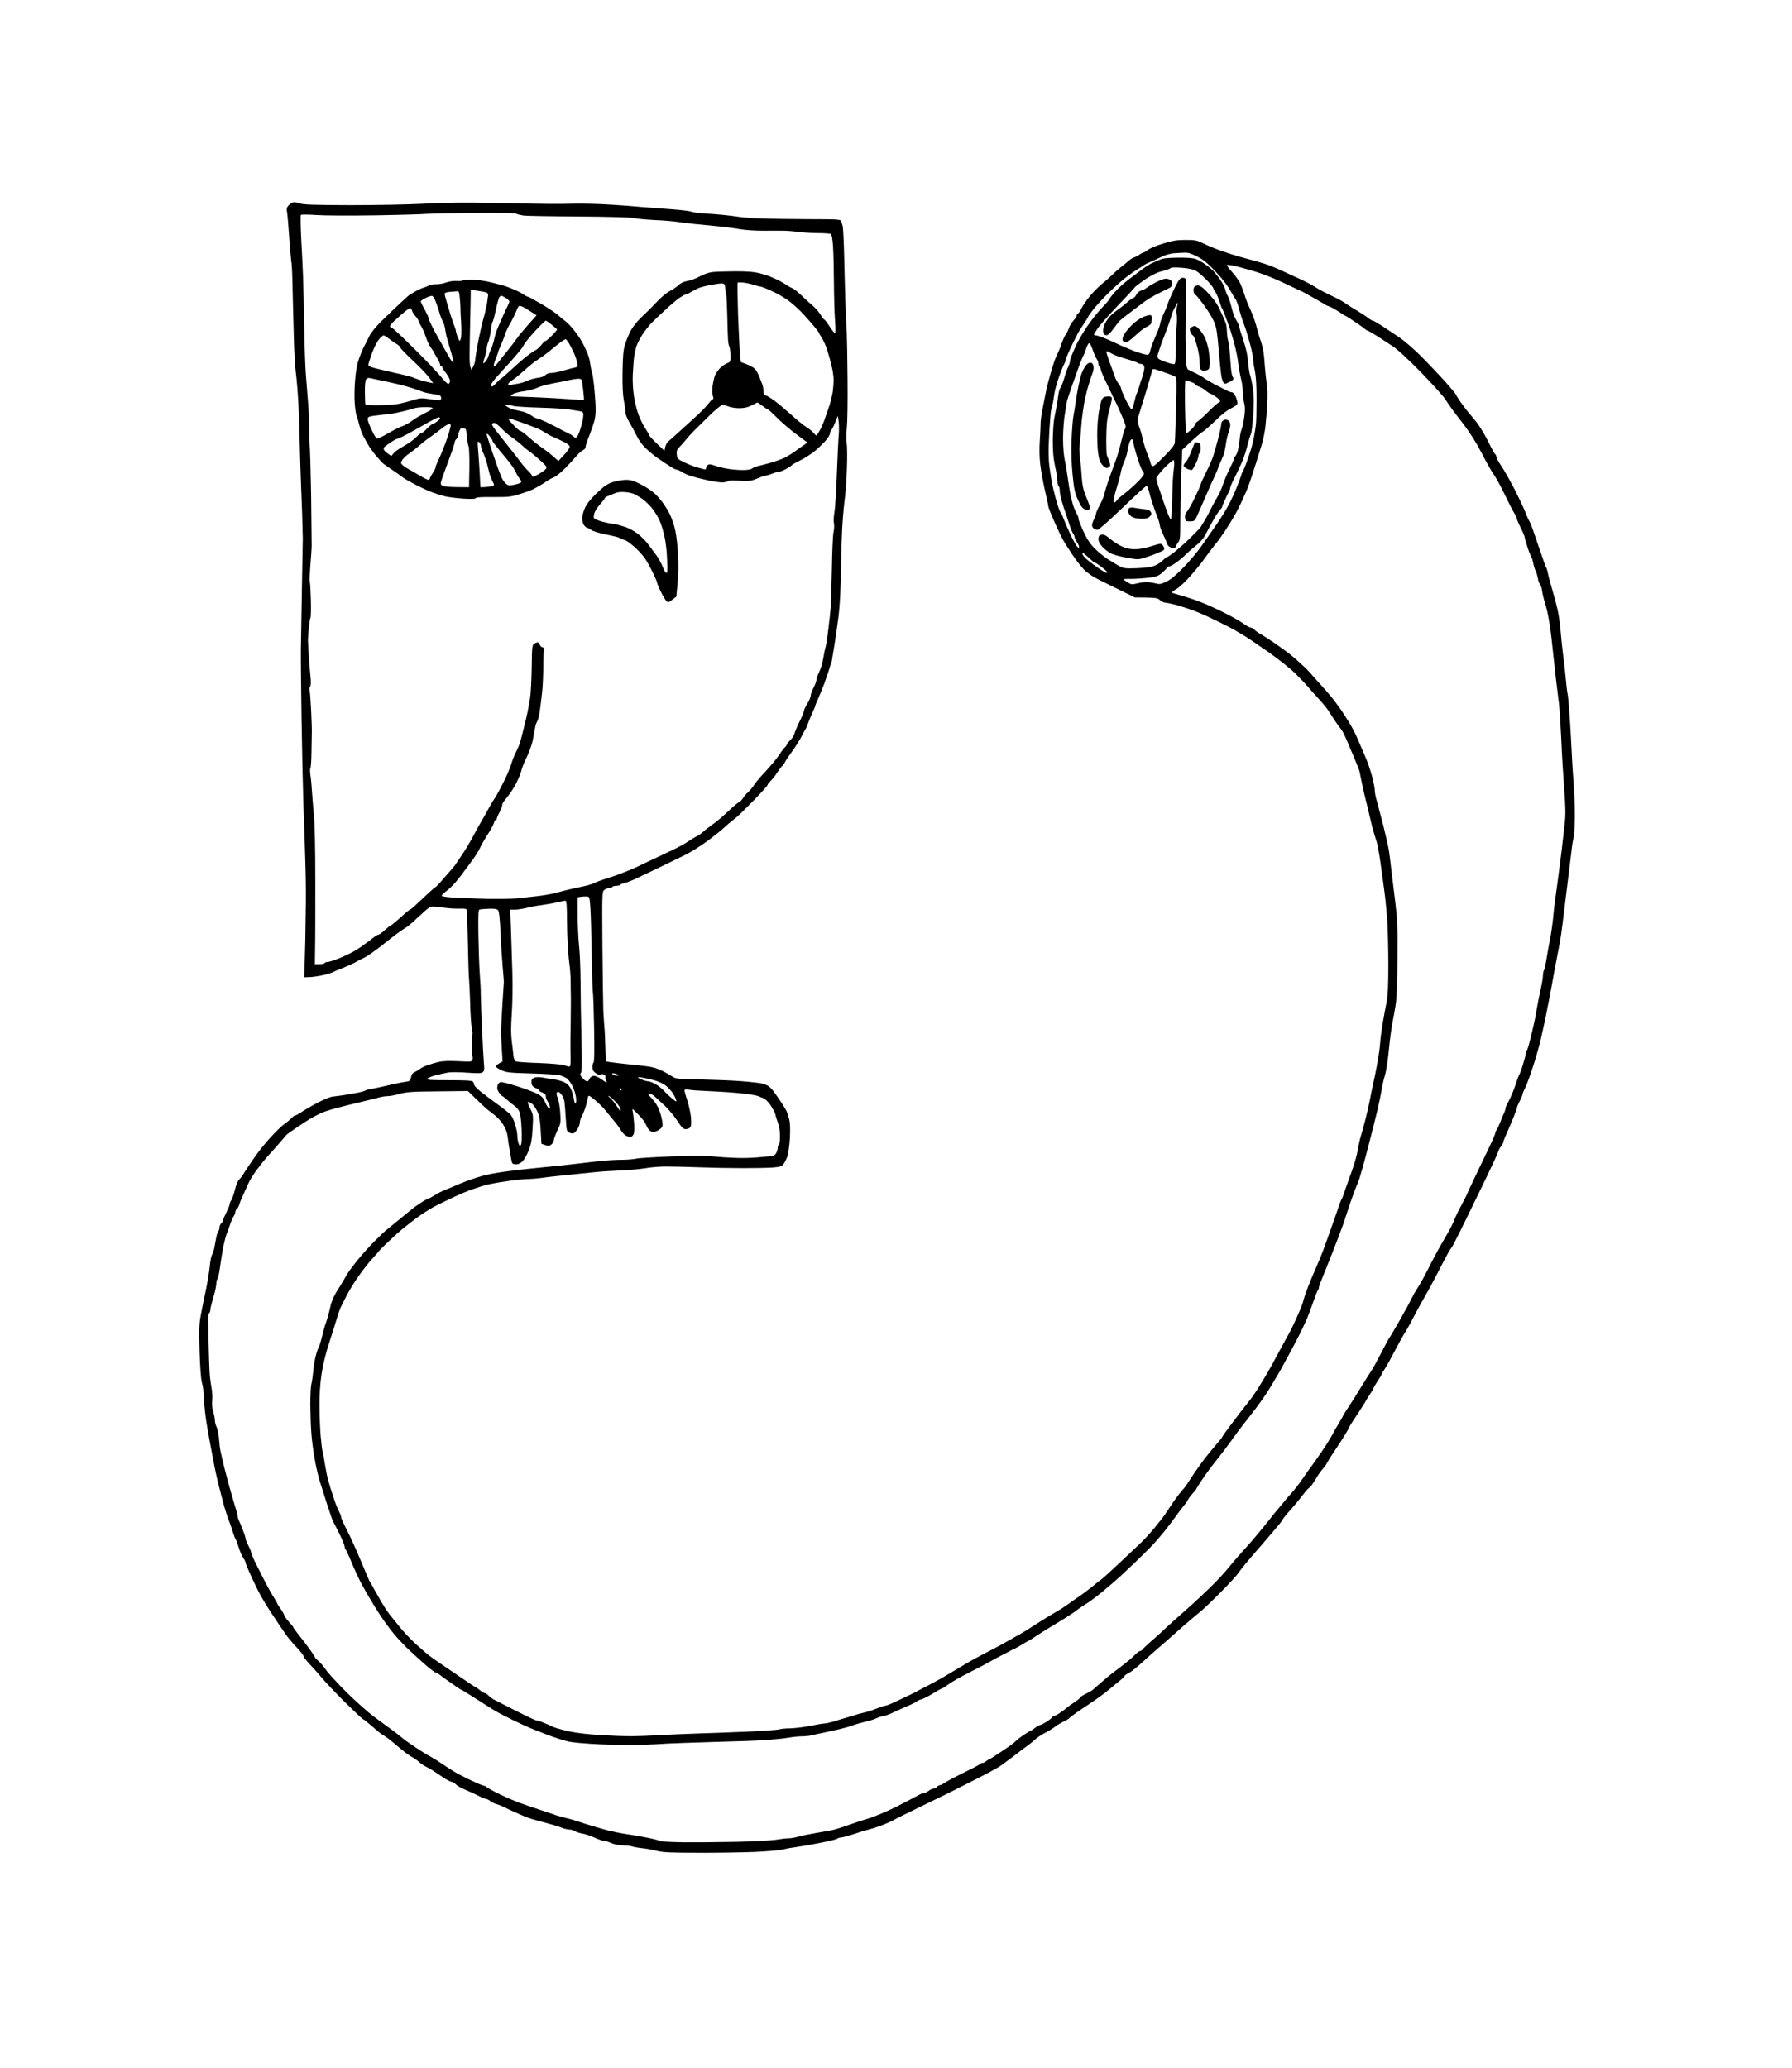 <?xml version="1.0" standalone="no"?>
<!DOCTYPE svg PUBLIC "-//W3C//DTD SVG 20010904//EN"
 "http://www.w3.org/TR/2001/REC-SVG-20010904/DTD/svg10.dtd">
<svg version="1.0" xmlns="http://www.w3.org/2000/svg"
 width="1576pt" height="1819pt" viewBox="0 0 1576 1819"
 preserveAspectRatio="xMidYMid meet">
<g transform="translate(0,1819) scale(0.1,-0.1)"
fill="#000000" stroke="none">
<g>
<path d="M2634 16402 c-22 8 -49 11 -60 7 -10 -3 -27 -16 -38 -27 -14 -16 -17
-29 -12 -54 4 -18 13 -123 20 -233 8 -110 17 -209 20 -220 3 -11 8 -128 10
-260 3 -132 8 -323 11 -425 3 -102 10 -219 15 -260 5 -41 12 -109 15 -150 3
-41 8 -111 10 -155 3 -44 8 -174 10 -290 3 -115 7 -269 10 -341 3 -72 8 -213
12 -315 3 -101 6 -202 6 -224 0 -22 -4 -224 -8 -450 -4 -225 -8 -464 -9 -530
-1 -66 2 -340 6 -610 4 -269 12 -616 17 -770 6 -154 13 -368 16 -475 4 -107 6
-271 5 -365 -1 -93 -3 -246 -5 -340 -3 -93 -6 -204 -7 -245 l-3 -75 55 2 c30
2 84 10 120 19 36 9 70 19 75 23 6 4 43 20 83 35 40 16 92 39 115 52 23 13 61
33 85 44 24 11 96 62 160 113 64 51 130 102 146 112 15 11 42 29 60 40 17 11
61 48 96 82 36 33 77 71 92 82 21 17 36 21 70 17 24 -3 70 -8 103 -12 33 -4
84 -6 112 -5 37 2 54 -1 58 -11 2 -7 7 -139 10 -293 3 -154 7 -296 10 -315 2
-19 7 -115 10 -212 2 -98 9 -198 15 -223 6 -26 8 -51 4 -56 -3 -6 -6 -48 -6
-94 0 -47 3 -89 7 -95 3 -6 4 -19 0 -30 -6 -18 -13 -19 -124 -13 -78 4 -136 2
-172 -6 -30 -7 -74 -20 -99 -29 -25 -8 -54 -23 -65 -32 -11 -9 -32 -21 -47
-28 -19 -8 -29 -21 -33 -46 -6 -30 -11 -35 -43 -39 -21 -3 -59 -10 -87 -16
-27 -6 -81 -18 -120 -27 -38 -9 -86 -19 -105 -21 -19 -3 -39 -9 -45 -13 -5 -4
-35 -13 -65 -19 -30 -6 -86 -16 -125 -22 -38 -6 -83 -11 -100 -13 -16 -1 -70
-23 -120 -48 -49 -25 -114 -62 -144 -82 -29 -20 -58 -36 -65 -36 -6 0 -22 -12
-36 -27 -14 -14 -41 -37 -61 -50 -19 -12 -73 -65 -120 -116 -46 -50 -111 -132
-144 -180 -33 -49 -68 -100 -77 -115 -10 -15 -23 -35 -30 -46 -7 -10 -20 -26
-29 -35 -9 -9 -24 -47 -33 -85 -9 -38 -24 -78 -31 -90 -8 -11 -15 -27 -15 -36
0 -8 -14 -42 -30 -75 -17 -33 -30 -65 -30 -71 0 -6 -7 -17 -15 -24 -8 -7 -15
-23 -15 -36 0 -12 -4 -25 -8 -28 -5 -3 -14 -29 -20 -58 -6 -29 -13 -71 -17
-92 -4 -21 -12 -48 -20 -60 -7 -12 -16 -57 -20 -100 -4 -43 -18 -131 -31 -195
-14 -64 -34 -163 -45 -221 -18 -93 -19 -130 -14 -330 4 -133 12 -245 20 -275
7 -27 13 -57 13 -65 0 -8 3 -55 6 -105 4 -49 13 -130 21 -180 7 -49 23 -137
34 -195 11 -58 27 -141 35 -185 8 -44 26 -125 40 -180 14 -55 34 -131 44 -170
11 -38 30 -99 44 -135 14 -36 31 -85 38 -110 8 -25 17 -50 22 -56 4 -6 17 -40
28 -75 11 -35 29 -76 40 -91 11 -15 20 -34 20 -41 0 -8 26 -70 58 -138 31 -68
67 -140 79 -159 12 -20 28 -47 35 -60 8 -14 45 -72 84 -130 38 -58 85 -127
104 -153 19 -27 61 -76 93 -109 31 -33 57 -66 57 -74 0 -8 26 -41 58 -74 31
-33 80 -88 107 -121 28 -34 118 -128 200 -210 83 -82 154 -149 159 -149 5 0
41 -29 80 -63 39 -35 82 -70 96 -77 14 -7 42 -27 63 -44 21 -17 64 -53 95 -79
32 -27 73 -57 92 -67 19 -10 48 -30 65 -45 16 -15 45 -35 65 -44 19 -9 46 -24
60 -34 14 -10 52 -35 85 -57 33 -22 67 -40 76 -40 9 0 23 -8 32 -17 9 -10 31
-25 49 -34 18 -9 56 -26 83 -38 28 -12 67 -31 87 -41 20 -11 43 -20 51 -20 8
0 25 -9 39 -19 13 -11 38 -23 54 -27 16 -4 45 -15 64 -25 19 -10 62 -30 95
-45 33 -15 74 -32 90 -39 17 -7 46 -18 65 -23 19 -6 78 -22 131 -36 53 -14
112 -32 132 -41 20 -8 49 -15 64 -15 16 0 37 -6 48 -14 11 -7 40 -17 65 -21
25 -4 74 -20 109 -36 35 -16 73 -29 85 -29 11 0 40 -9 62 -19 25 -11 66 -19
101 -20 33 0 71 -5 84 -10 13 -4 53 -12 89 -15 36 -4 94 -15 130 -24 52 -13
122 -16 360 -16 162 -1 384 3 493 7 109 5 221 14 250 22 29 7 79 16 112 20 33
4 127 20 209 36 83 16 154 33 160 39 5 5 19 10 30 10 12 0 62 13 111 29 50 17
108 34 130 40 22 5 67 19 100 31 33 12 78 30 100 41 22 11 47 24 55 29 8 4 96
48 195 96 99 48 218 106 265 129 47 24 159 81 251 127 91 46 180 95 199 109
19 13 68 50 110 81 41 32 95 73 119 90 25 18 57 44 72 58 15 14 42 33 60 44
19 10 50 27 69 38 19 11 44 28 55 37 11 9 41 27 67 40 26 12 50 26 53 32 4 5
32 26 63 48 31 21 96 64 144 97 47 32 104 74 125 92 21 18 64 53 95 78 32 25
58 49 58 54 0 5 17 17 37 27 20 9 73 51 118 93 45 41 105 95 135 120 29 25 71
62 94 82 23 20 86 76 141 125 56 48 119 102 140 118 22 17 100 91 174 165 73
74 144 150 157 170 13 19 45 60 70 90 25 30 60 71 77 91 18 20 65 74 104 120
40 46 87 101 105 123 18 21 35 44 38 52 3 7 32 44 65 81 34 37 83 96 109 131
27 35 54 66 62 69 7 2 31 35 52 71 22 37 51 79 65 93 13 15 27 33 30 40 4 8
17 30 29 50 13 20 39 61 59 90 19 30 44 68 55 84 10 17 24 39 31 50 7 11 17
30 23 43 5 13 41 70 80 128 38 58 70 108 70 110 0 3 16 28 35 57 19 28 35 55
35 60 0 4 16 31 35 60 19 28 35 55 35 59 0 4 13 26 29 50 16 24 55 95 88 158
33 63 75 140 95 170 19 30 50 87 69 125 20 39 54 102 76 140 22 39 55 97 73
130 18 33 64 121 102 195 38 74 73 137 78 140 4 3 21 31 36 62 16 31 40 78 53
105 13 26 70 143 126 258 57 116 123 253 147 305 25 52 49 106 53 120 4 14 16
36 26 49 11 13 19 28 19 33 0 6 7 25 15 44 8 19 21 49 29 67 8 17 28 65 45
106 17 40 31 79 31 85 0 7 11 35 25 62 14 27 25 54 25 59 0 6 8 27 18 47 11
20 33 76 50 125 16 48 42 126 55 173 14 47 32 114 40 150 8 36 22 99 31 140 9
41 23 113 32 160 10 47 20 105 25 130 4 25 19 106 33 180 14 74 32 171 41 215
9 44 22 136 30 205 8 69 26 215 40 325 14 110 30 242 36 293 5 51 14 104 19
117 5 14 9 100 10 192 0 93 -5 215 -10 273 -5 58 -16 242 -24 410 -9 168 -21
334 -27 370 -7 36 -15 106 -19 155 -4 50 -15 142 -23 205 -8 63 -18 158 -22
210 -4 52 -15 136 -26 185 -11 50 -33 133 -49 185 -16 52 -32 113 -36 135 -4
22 -10 45 -14 50 -5 6 -28 71 -53 145 -25 74 -55 162 -67 195 -12 33 -25 65
-29 70 -5 6 -23 46 -40 90 -18 44 -64 140 -102 213 -38 73 -88 159 -109 190
-22 31 -40 65 -40 74 0 9 -4 20 -10 23 -5 3 -28 43 -50 88 -22 45 -49 96 -60
112 -10 17 -25 40 -32 51 -7 12 -39 53 -71 90 -33 38 -76 95 -98 127 -21 32
-39 61 -39 64 0 3 -39 49 -86 102 -47 53 -140 151 -207 219 -74 74 -155 145
-207 179 -47 31 -114 76 -150 100 -36 23 -70 43 -77 43 -6 0 -24 11 -40 23
-15 13 -59 42 -98 65 -38 22 -82 50 -96 60 -14 11 -52 34 -85 50 -32 16 -82
40 -110 54 -28 14 -65 35 -82 47 -18 12 -67 38 -109 58 -43 19 -109 50 -148
68 -38 18 -94 43 -123 54 -29 12 -86 30 -125 41 -40 11 -106 29 -147 40 -41
11 -119 36 -172 55 -54 19 -124 48 -157 65 -55 27 -70 30 -154 30 -77 0 -113
-6 -198 -32 -57 -17 -117 -42 -132 -55 -16 -12 -33 -23 -39 -23 -5 0 -22 -8
-36 -19 -15 -10 -37 -22 -50 -25 -12 -4 -35 -19 -50 -33 -15 -14 -43 -37 -62
-51 -19 -15 -53 -44 -76 -67 -22 -22 -65 -60 -95 -84 -30 -25 -77 -72 -104
-105 -28 -34 -61 -82 -74 -108 -14 -27 -28 -48 -33 -48 -4 0 -8 -6 -8 -13 0
-7 -13 -28 -30 -47 -16 -18 -35 -49 -41 -69 -6 -20 -18 -43 -26 -52 -7 -9 -23
-42 -34 -73 -11 -32 -23 -65 -28 -74 -4 -9 -15 -33 -24 -52 -9 -19 -30 -83
-47 -143 -17 -59 -35 -126 -39 -150 -5 -23 -18 -89 -29 -147 -12 -58 -21 -123
-20 -145 0 -22 -3 -88 -7 -147 -5 -71 -4 -144 4 -215 7 -59 26 -163 42 -231
16 -67 29 -129 29 -137 0 -8 23 -65 50 -127 28 -62 60 -131 72 -153 11 -22 49
-83 84 -135 34 -52 83 -115 108 -140 26 -27 79 -63 128 -87 46 -22 136 -67
201 -99 l117 -58 101 -1 c87 -2 103 -5 122 -24 13 -11 33 -21 45 -21 12 0 57
-10 100 -21 42 -12 111 -34 152 -50 41 -15 119 -49 173 -76 54 -26 115 -56
135 -67 20 -10 69 -37 107 -60 39 -22 144 -93 234 -156 94 -66 199 -149 245
-195 45 -44 92 -94 105 -110 13 -17 53 -61 89 -100 35 -38 76 -87 91 -109 14
-21 40 -61 57 -88 18 -27 40 -59 51 -71 10 -12 26 -38 35 -57 8 -19 22 -51 31
-70 8 -19 32 -78 55 -130 22 -52 42 -104 46 -115 3 -11 12 -54 20 -95 8 -41
19 -93 25 -115 5 -22 17 -69 26 -105 8 -36 17 -74 20 -85 2 -11 13 -56 24
-100 12 -44 28 -98 36 -120 8 -22 23 -103 34 -180 11 -77 27 -192 35 -255 9
-63 20 -178 26 -255 5 -77 10 -255 10 -395 0 -188 -4 -275 -15 -330 -8 -41
-24 -124 -34 -185 -10 -60 -22 -150 -25 -200 -4 -49 -23 -164 -42 -255 -20
-91 -42 -196 -49 -235 -7 -38 -24 -113 -38 -165 -13 -52 -31 -117 -40 -145 -8
-27 -20 -81 -26 -120 -6 -38 -28 -117 -49 -175 -21 -58 -49 -136 -62 -175 -12
-38 -26 -74 -30 -80 -5 -5 -17 -37 -28 -70 -11 -33 -25 -73 -31 -90 -6 -16
-34 -95 -62 -175 -28 -80 -60 -165 -71 -190 -11 -25 -24 -54 -28 -65 -5 -11
-24 -56 -43 -100 -19 -44 -42 -105 -53 -135 -10 -30 -19 -57 -19 -60 -1 -3 -5
-18 -10 -35 -5 -16 -28 -73 -52 -125 -24 -52 -47 -102 -52 -110 -4 -8 -23 -42
-41 -75 -18 -33 -45 -82 -60 -110 -15 -27 -43 -79 -62 -115 -20 -36 -51 -90
-69 -120 -19 -30 -48 -77 -64 -104 -17 -27 -50 -74 -75 -105 -25 -31 -55 -70
-68 -86 -12 -17 -54 -72 -92 -122 -39 -51 -70 -96 -70 -99 0 -3 -24 -34 -53
-67 -30 -34 -76 -91 -104 -127 -27 -36 -67 -91 -89 -124 -21 -32 -48 -73 -59
-90 -11 -18 -28 -41 -38 -51 -10 -11 -32 -38 -49 -60 -17 -22 -51 -71 -76
-109 -25 -38 -51 -77 -58 -85 -7 -9 -38 -47 -69 -86 -31 -38 -82 -95 -113
-125 -32 -30 -119 -113 -195 -184 -75 -71 -147 -136 -160 -145 -12 -8 -50 -38
-83 -66 -34 -27 -85 -66 -114 -85 -28 -19 -74 -51 -101 -71 -27 -19 -76 -51
-110 -70 -34 -19 -107 -64 -163 -100 -55 -36 -121 -77 -146 -91 -25 -13 -63
-35 -85 -48 -22 -12 -69 -38 -105 -58 -36 -19 -106 -56 -156 -82 -50 -26 -108
-58 -130 -72 -21 -13 -48 -29 -59 -35 -11 -7 -45 -27 -75 -45 -30 -18 -64 -38
-75 -44 -11 -7 -47 -26 -80 -44 -33 -18 -73 -39 -90 -47 -16 -9 -37 -20 -45
-24 -8 -5 -26 -14 -40 -21 -14 -6 -70 -33 -124 -59 -55 -27 -107 -49 -116 -49
-9 0 -45 -11 -81 -26 -35 -14 -82 -29 -104 -34 -22 -4 -53 -13 -70 -18 -16 -6
-55 -17 -85 -26 -30 -8 -80 -23 -110 -33 -30 -9 -66 -18 -80 -19 -14 -1 -38
-4 -55 -7 -16 -4 -70 -13 -120 -22 -49 -8 -115 -15 -145 -15 -30 0 -70 -4 -88
-9 -17 -5 -146 -14 -284 -20 -139 -6 -334 -13 -433 -16 -99 -3 -254 -10 -345
-15 -91 -5 -201 -9 -245 -9 -44 0 -160 4 -258 10 -118 7 -216 18 -289 34 -60
14 -121 31 -136 39 -15 8 -50 24 -79 35 -28 12 -58 21 -66 21 -8 0 -90 39
-183 86 -93 48 -181 93 -195 100 -14 8 -34 23 -44 34 -10 11 -24 20 -31 20 -7
0 -26 11 -42 25 -17 14 -32 25 -35 25 -3 0 -31 18 -63 40 -33 23 -122 83 -199
135 -77 51 -153 106 -170 120 -16 14 -61 54 -99 88 -38 34 -99 98 -135 142
-36 44 -80 98 -97 120 -17 22 -48 69 -69 105 -21 36 -51 90 -68 120 -16 30
-33 60 -37 65 -4 6 -38 84 -75 175 -37 90 -92 211 -121 268 -30 57 -54 111
-54 119 0 8 -6 27 -14 41 -7 15 -18 38 -24 52 -6 14 -22 59 -35 100 -14 41
-32 100 -40 130 -9 30 -20 89 -27 130 -6 41 -15 92 -21 114 -6 21 -14 89 -19
150 -5 61 -10 179 -10 261 -1 102 5 192 18 280 13 87 36 181 70 285 28 85 58
182 68 215 9 33 23 71 29 85 7 14 31 62 54 107 23 45 71 124 108 175 36 51 87
116 112 143 26 28 54 59 62 70 8 11 53 56 100 100 48 44 93 85 100 90 8 6 37
29 64 51 28 23 79 61 115 86 36 24 92 58 125 75 33 17 103 50 155 75 52 25
122 54 155 66 33 11 84 27 112 36 29 9 110 25 180 35 71 11 162 21 203 22 41
1 98 6 125 10 28 5 124 16 215 25 91 9 201 20 245 25 44 5 143 12 220 15 77 3
181 12 230 20 50 9 135 16 190 15 55 0 186 -3 290 -7 105 -4 273 -7 375 -7
102 0 220 2 263 5 65 5 80 10 97 30 10 12 26 43 35 68 8 25 18 97 22 162 4 80
2 132 -6 165 -7 26 -18 59 -24 73 -7 14 -32 54 -56 90 -24 36 -52 76 -63 89
-10 14 -28 31 -39 39 -12 8 -39 19 -61 24 -23 5 -104 14 -182 20 -77 6 -238
12 -356 15 -189 3 -218 6 -241 22 -14 10 -54 33 -89 51 -39 20 -90 36 -130 41
-36 5 -112 14 -170 19 -58 6 -127 14 -154 18 l-48 7 -4 125 c-2 69 -5 145 -8
170 -2 25 -7 95 -10 155 -2 61 -6 320 -8 577 -3 457 -3 467 17 482 11 9 30 16
42 16 12 0 25 5 28 10 3 6 19 10 35 10 16 0 31 4 34 9 3 4 19 11 36 14 17 4
56 19 88 33 31 15 127 60 212 101 85 41 193 94 239 116 47 23 132 77 190 119
58 43 126 97 151 121 25 23 60 53 79 67 19 14 48 39 65 56 17 16 77 78 134
135 56 58 102 110 102 115 0 6 12 21 26 35 15 13 42 47 60 76 19 28 39 55 45
58 5 4 14 17 20 28 5 12 34 56 64 97 30 41 68 101 84 133 16 31 33 63 38 70 5
6 15 30 22 52 8 22 24 62 37 89 13 28 24 54 24 59 0 4 11 32 24 60 13 29 38
88 54 132 16 44 35 100 43 125 7 25 15 49 18 55 3 5 6 16 7 25 1 8 11 71 23
140 11 69 28 186 37 260 10 84 18 235 20 400 2 146 8 332 14 413 5 81 15 178
20 215 6 37 14 151 18 253 4 102 3 207 -2 232 -5 27 -4 85 2 139 5 51 8 239 6
418 -1 179 -5 366 -7 415 -3 50 -8 155 -11 235 -3 80 -8 262 -11 405 -3 143
-9 276 -14 296 -5 20 -12 42 -16 49 -5 8 -44 12 -124 12 -64 0 -242 1 -396 3
-202 2 -312 8 -395 21 -63 9 -171 20 -240 24 -69 3 -138 11 -155 18 -16 6 -97
16 -180 22 -82 7 -177 13 -210 16 -33 2 -82 6 -110 9 -27 3 -129 10 -225 16
-96 6 -229 9 -295 8 -66 -2 -178 -3 -250 -2 -71 1 -283 4 -470 8 -243 5 -416
4 -605 -6 -149 -8 -441 -13 -665 -13 -322 1 -408 4 -441 16z m1548 -84 c219 2
344 -1 357 -7 10 -6 41 -13 67 -17 27 -3 245 -7 484 -8 260 -2 453 -7 480 -13
25 -6 108 -14 186 -18 77 -3 167 -11 200 -16 32 -5 102 -14 154 -19 52 -5 145
-14 205 -20 61 -6 146 -17 190 -25 44 -8 134 -14 200 -14 66 1 152 0 190 0 39
-1 99 -6 135 -11 36 -5 110 -10 165 -10 55 0 106 -4 112 -8 8 -5 15 -46 19
-107 4 -55 7 -201 8 -325 1 -124 5 -273 10 -332 5 -65 5 -108 -1 -108 -5 0
-27 27 -48 60 -21 33 -42 60 -46 60 -4 0 -19 19 -33 43 -14 23 -46 60 -72 82
-26 22 -72 63 -101 92 -30 28 -63 55 -74 58 -12 4 -40 20 -62 35 -23 15 -60
36 -82 45 -22 10 -49 21 -60 26 -11 5 -49 16 -85 26 -48 12 -104 17 -215 17
-82 -1 -173 -3 -201 -7 -29 -3 -76 -19 -110 -38 -32 -18 -81 -36 -108 -40 -33
-6 -59 -18 -80 -38 -17 -16 -51 -39 -76 -51 -25 -13 -73 -52 -108 -89 -35 -36
-66 -69 -70 -73 -4 -3 -37 -35 -73 -70 -40 -38 -77 -87 -96 -123 -16 -33 -38
-87 -48 -120 -13 -45 -18 -103 -20 -235 -2 -116 2 -200 11 -250 8 -41 14 -88
14 -105 0 -16 15 -55 33 -85 18 -30 48 -85 66 -122 20 -41 51 -84 80 -110 26
-24 57 -51 69 -60 12 -10 40 -30 63 -45 23 -16 60 -40 83 -55 23 -15 48 -28
56 -28 8 0 29 -9 45 -20 17 -11 53 -27 80 -36 28 -9 95 -26 150 -38 55 -12
117 -21 138 -18 20 2 39 8 42 12 2 4 47 5 100 2 73 -4 104 -1 133 11 20 8 46
19 57 23 11 4 29 9 40 11 11 2 37 10 58 18 20 8 46 15 56 15 10 0 39 12 65 26
25 14 48 29 51 34 3 5 38 24 78 44 39 19 100 59 134 88 34 30 76 72 93 93 16
21 30 45 30 54 0 10 5 22 11 28 5 5 21 36 34 68 l23 58 7 -46 c4 -26 5 -77 2
-114 -4 -38 -11 -192 -17 -343 -5 -151 -15 -305 -21 -341 -7 -37 -9 -82 -5
-102 4 -20 2 -55 -4 -79 -5 -24 -12 -169 -14 -323 -3 -154 -8 -309 -11 -345
-3 -36 -12 -121 -21 -190 -8 -69 -19 -136 -23 -150 -5 -14 -14 -59 -21 -100
-7 -41 -23 -96 -36 -121 -13 -26 -24 -56 -24 -68 0 -12 -11 -43 -25 -69 -14
-26 -25 -57 -25 -69 0 -13 -13 -45 -30 -71 -16 -27 -30 -56 -30 -65 0 -9 -17
-51 -39 -94 -21 -43 -41 -91 -45 -107 -4 -16 -20 -41 -37 -57 -16 -15 -29 -31
-29 -37 0 -5 -7 -16 -16 -23 -9 -8 -28 -32 -42 -54 -14 -22 -48 -67 -76 -99
-28 -33 -69 -78 -90 -100 -21 -23 -51 -59 -65 -81 -14 -22 -38 -50 -53 -63
-16 -13 -36 -37 -45 -53 -10 -16 -25 -31 -34 -34 -9 -3 -48 -35 -85 -71 -38
-36 -88 -80 -110 -97 -23 -18 -55 -41 -70 -52 -16 -11 -38 -29 -49 -40 -12
-11 -32 -26 -45 -33 -14 -7 -34 -18 -45 -25 -11 -7 -40 -25 -63 -40 -24 -16
-83 -47 -130 -69 -48 -22 -139 -65 -202 -95 -63 -31 -124 -59 -135 -64 -11 -4
-47 -19 -80 -32 -33 -14 -99 -37 -146 -52 -48 -14 -99 -33 -115 -42 -16 -8
-58 -21 -94 -28 -36 -7 -96 -21 -135 -30 -38 -10 -92 -23 -120 -31 -27 -7 -90
-18 -140 -24 -49 -6 -130 -15 -180 -20 -49 -5 -173 -7 -275 -5 -102 3 -231 8
-288 11 -56 3 -104 10 -107 15 -3 4 13 22 36 39 24 17 61 52 83 78 23 27 56
68 73 93 18 24 55 73 81 109 26 36 54 81 62 100 8 19 37 71 65 115 29 44 55
92 59 108 3 15 11 27 16 27 6 0 10 6 10 13 0 6 12 34 26 60 14 27 23 54 21 60
-2 7 16 35 40 62 24 28 61 84 82 125 21 41 41 90 45 109 3 19 24 71 46 117 23
46 47 114 55 151 7 37 16 86 20 108 3 22 12 49 19 60 8 12 19 55 24 96 6 41
15 119 21 174 5 55 9 152 9 215 -1 63 2 125 6 138 6 19 4 25 -12 29 -11 2 -22
13 -25 24 -3 10 -11 19 -19 19 -8 0 -22 -6 -32 -13 -16 -12 -18 -34 -20 -213
-2 -109 -8 -230 -15 -269 -7 -38 -16 -90 -21 -115 -5 -25 -20 -90 -34 -145
-13 -55 -29 -114 -34 -130 -5 -17 -21 -53 -35 -81 -14 -27 -33 -76 -42 -107
-9 -32 -41 -106 -71 -165 -30 -59 -62 -118 -72 -130 -9 -13 -31 -49 -48 -80
-17 -32 -42 -75 -54 -97 -13 -22 -33 -58 -46 -80 -12 -22 -39 -71 -59 -109
-20 -37 -55 -95 -78 -128 -23 -33 -46 -67 -52 -77 -5 -9 -15 -23 -22 -31 -7
-8 -44 -52 -84 -97 -39 -46 -74 -83 -77 -83 -4 0 -43 -34 -87 -76 -44 -41 -92
-86 -107 -100 -15 -13 -30 -24 -33 -24 -4 0 -42 -31 -84 -70 -43 -38 -81 -70
-86 -70 -4 0 -27 -18 -51 -40 -24 -22 -49 -40 -55 -40 -6 0 -23 -9 -37 -20
-15 -12 -49 -38 -77 -58 -27 -21 -72 -51 -100 -67 -27 -16 -86 -44 -130 -62
-44 -18 -90 -33 -102 -33 -12 0 -25 -4 -28 -10 -3 -5 -24 -10 -46 -10 l-40 0
1 73 c0 39 1 104 2 142 1 39 1 275 1 525 0 267 -5 500 -12 565 -6 61 -13 154
-17 207 -3 54 -9 121 -14 150 -4 29 -5 58 0 63 4 6 8 66 9 135 1 69 3 148 3
175 1 28 -2 118 -6 200 -4 83 -10 160 -13 173 -3 12 -1 28 5 35 7 8 8 41 1
102 -5 50 -12 135 -15 190 -3 55 -6 107 -6 115 0 8 3 53 7 100 4 47 11 90 15
95 4 6 6 75 4 153 -2 79 -6 152 -9 162 -3 10 -1 74 4 142 6 68 11 146 12 173
0 28 -2 235 -5 460 -4 226 -10 421 -13 435 -3 14 -5 72 -4 130 1 58 -3 161 -9
230 -6 69 -15 184 -20 255 -6 72 -12 267 -15 435 -3 168 -7 361 -10 430 -2 69
-10 217 -16 328 -6 114 -7 207 -3 212 5 4 65 4 134 -1 69 -5 294 -6 500 -3
206 3 418 9 470 13 52 3 247 7 432 9z m6235 -350 c30 2 60 -8 112 -34 54 -28
90 -57 161 -132 52 -54 107 -125 127 -162 20 -36 42 -72 49 -80 6 -8 17 -35
24 -60 6 -25 18 -67 27 -95 9 -27 21 -63 28 -80 7 -16 27 -80 44 -142 17 -61
31 -127 31 -145 0 -18 7 -67 16 -108 10 -52 15 -130 15 -252 0 -98 -2 -199 -6
-225 -3 -27 -11 -75 -17 -108 -6 -33 -19 -85 -29 -115 -9 -30 -27 -82 -39
-115 -12 -33 -25 -64 -30 -70 -4 -5 -11 -21 -14 -35 -4 -14 -21 -61 -39 -105
-17 -44 -49 -114 -71 -155 -21 -41 -71 -120 -109 -175 -39 -55 -97 -138 -129
-185 -32 -47 -102 -131 -156 -187 -71 -73 -114 -109 -154 -128 -49 -23 -61
-25 -94 -16 -22 6 -55 11 -74 12 -19 1 -58 -4 -86 -11 -48 -12 -54 -12 -88 9
-20 13 -36 24 -36 27 0 2 33 4 73 3 39 0 107 5 151 10 65 9 84 16 115 42 20
18 40 38 44 46 4 7 15 13 23 13 8 0 38 17 67 39 29 21 61 49 72 61 11 12 50
47 86 76 50 40 74 68 98 116 18 35 47 89 65 120 17 31 42 68 54 81 12 13 22
27 22 32 0 5 9 29 21 54 11 25 27 58 35 73 8 14 14 32 14 40 0 7 18 49 40 92
22 43 52 106 66 140 14 33 34 96 45 139 11 43 24 88 30 99 6 11 15 86 21 167
7 104 6 169 -2 226 -6 44 -17 98 -24 120 -8 22 -16 78 -20 125 -4 56 -18 119
-41 187 -19 55 -35 108 -35 117 0 9 -11 34 -24 55 -14 21 -29 58 -35 82 -6 24
-17 62 -23 84 -7 22 -17 49 -24 60 -6 11 -15 33 -18 49 -4 16 -22 52 -40 80
-19 28 -49 66 -67 85 -18 18 -52 45 -74 60 -22 15 -56 34 -75 42 -24 9 -73 14
-157 13 -94 -1 -133 -5 -165 -19 -24 -10 -56 -24 -73 -32 -16 -8 -55 -33 -86
-56 -31 -23 -84 -63 -118 -89 -34 -26 -84 -71 -111 -101 -28 -30 -50 -59 -50
-63 0 -5 -31 -42 -70 -82 -38 -40 -98 -116 -134 -170 -35 -53 -75 -122 -89
-152 -14 -30 -32 -72 -41 -94 -9 -21 -16 -46 -16 -55 0 -9 -7 -28 -14 -44 -8
-15 -24 -59 -35 -98 -11 -39 -27 -79 -34 -88 -8 -9 -17 -41 -20 -71 -4 -30
-11 -75 -16 -100 -5 -25 -14 -72 -20 -105 -6 -33 -11 -118 -12 -190 0 -96 5
-155 20 -225 12 -52 21 -111 21 -131 0 -21 5 -41 10 -44 6 -3 10 -21 10 -38 0
-18 8 -61 19 -97 10 -36 23 -76 29 -90 5 -14 20 -59 33 -100 12 -41 29 -82 36
-91 7 -8 13 -22 13 -30 0 -8 9 -27 20 -44 11 -16 20 -36 20 -44 0 -11 -3 -11
-14 -1 -8 6 -35 53 -59 103 -24 51 -52 115 -62 142 -10 28 -24 57 -31 65 -6 8
-24 60 -39 115 -15 55 -31 123 -36 150 -4 28 -13 88 -20 135 -7 51 -9 135 -5
210 3 69 8 161 12 205 3 44 9 91 14 105 5 14 12 43 15 65 2 22 9 58 13 80 5
22 15 58 22 80 7 22 22 65 34 95 11 30 24 59 28 65 4 5 8 15 8 22 0 7 12 38
26 70 14 32 35 76 46 98 12 22 28 54 36 70 8 17 33 56 54 87 21 31 38 59 38
62 0 3 20 32 44 63 25 32 86 99 138 150 51 50 123 114 160 141 36 27 81 58 99
68 19 11 39 24 45 29 6 6 35 21 65 33 30 13 77 35 104 48 28 13 73 25 100 27
28 2 69 4 92 5z m456 -120 c45 -11 129 -35 187 -53 58 -18 167 -62 242 -99 76
-36 139 -66 141 -66 3 0 49 -25 103 -56 55 -31 104 -59 109 -64 6 -4 21 -11
35 -15 14 -4 51 -25 84 -46 32 -22 60 -39 63 -39 3 0 39 -23 81 -52 43 -28 82
-57 87 -62 6 -6 15 -12 22 -13 6 -2 45 -24 85 -49 40 -26 102 -66 138 -90 40
-26 133 -112 244 -225 98 -101 195 -208 215 -238 20 -30 45 -67 56 -82 11 -16
59 -79 107 -141 57 -75 112 -162 159 -253 39 -77 87 -161 105 -186 19 -26 62
-105 96 -175 34 -71 72 -146 85 -166 13 -21 23 -43 23 -50 0 -7 16 -44 35 -82
19 -37 35 -75 35 -84 0 -9 12 -50 26 -91 14 -42 30 -80 34 -86 5 -5 11 -28 15
-50 4 -22 13 -51 20 -65 7 -14 16 -43 20 -65 3 -22 12 -47 19 -55 8 -8 16 -35
19 -60 3 -25 15 -73 26 -107 11 -34 27 -104 35 -155 8 -51 17 -115 20 -143 3
-27 9 -77 12 -110 3 -33 15 -136 25 -230 11 -93 24 -201 29 -239 5 -38 14
-173 20 -300 5 -127 17 -327 26 -445 13 -173 14 -233 5 -315 -6 -55 -13 -114
-15 -131 -2 -16 -7 -57 -10 -90 -4 -33 -16 -127 -27 -210 -10 -82 -24 -179
-29 -215 -5 -36 -15 -114 -20 -175 -6 -60 -19 -153 -30 -205 -10 -52 -24 -131
-31 -175 -7 -44 -16 -84 -21 -90 -4 -5 -8 -24 -8 -42 0 -18 -9 -75 -21 -126
-11 -50 -27 -130 -35 -177 -7 -47 -18 -103 -24 -125 -5 -22 -19 -83 -32 -135
-12 -52 -26 -96 -30 -98 -5 -2 -8 -12 -8 -22 0 -11 -12 -56 -26 -102 -14 -46
-30 -87 -34 -93 -4 -5 -17 -41 -30 -80 -12 -38 -34 -92 -47 -120 -14 -27 -29
-58 -34 -67 -5 -10 -9 -23 -9 -30 0 -7 -6 -24 -13 -38 -7 -14 -21 -47 -31 -75
-11 -27 -25 -59 -33 -70 -7 -11 -13 -25 -13 -32 0 -7 -24 -63 -54 -125 -30
-62 -86 -180 -125 -261 -39 -82 -71 -150 -71 -153 0 -2 -21 -44 -47 -92 -26
-48 -56 -109 -65 -135 -9 -27 -46 -97 -81 -155 -35 -59 -80 -141 -101 -182
-21 -41 -56 -109 -77 -150 -22 -41 -52 -93 -67 -115 -14 -22 -36 -60 -48 -85
-11 -25 -58 -110 -103 -190 -46 -80 -87 -150 -93 -157 -5 -6 -39 -69 -75 -139
-36 -70 -75 -142 -88 -158 -12 -17 -50 -78 -85 -135 -34 -57 -84 -136 -111
-176 -27 -41 -49 -76 -49 -79 0 -3 -18 -35 -40 -71 -22 -36 -40 -67 -40 -70 0
-2 -22 -40 -49 -84 -26 -44 -82 -125 -122 -181 -41 -56 -86 -119 -100 -140
-14 -22 -43 -61 -64 -87 -21 -26 -43 -52 -49 -58 -6 -5 -31 -35 -55 -65 -25
-30 -53 -64 -63 -75 -10 -11 -37 -45 -60 -75 -24 -30 -45 -57 -48 -60 -3 -3
-25 -30 -50 -60 -25 -30 -59 -71 -76 -90 -17 -19 -56 -62 -85 -95 -30 -33 -80
-91 -111 -130 -30 -38 -102 -115 -159 -170 -57 -55 -129 -122 -160 -150 -31
-27 -86 -77 -124 -110 -37 -33 -87 -78 -110 -100 -23 -22 -72 -67 -111 -100
-38 -33 -75 -68 -82 -77 -7 -10 -19 -18 -26 -18 -6 0 -28 -16 -47 -36 -18 -20
-74 -66 -124 -104 -49 -37 -101 -77 -115 -89 -14 -12 -47 -41 -74 -64 -26 -23
-53 -46 -60 -52 -6 -5 -32 -20 -58 -32 -27 -13 -48 -27 -48 -31 0 -5 -21 -23
-47 -40 -27 -17 -57 -39 -68 -49 -11 -10 -38 -30 -61 -45 -22 -16 -45 -28 -52
-28 -6 0 -15 -6 -19 -13 -4 -7 -27 -25 -50 -40 -24 -15 -48 -27 -54 -27 -7 0
-27 -11 -45 -25 -18 -14 -35 -25 -39 -25 -3 0 -32 -18 -63 -39 -32 -21 -64
-47 -72 -56 -8 -10 -61 -49 -118 -86 -56 -38 -105 -69 -108 -69 -3 0 -19 -9
-35 -21 -16 -11 -29 -17 -29 -13 0 4 -8 0 -17 -8 -10 -9 -72 -41 -138 -73 -66
-32 -139 -70 -163 -86 -24 -16 -49 -29 -56 -29 -8 0 -19 -7 -26 -15 -7 -8 -20
-15 -30 -15 -9 0 -29 -9 -43 -20 -14 -11 -33 -20 -44 -20 -10 0 -38 -12 -63
-27 -25 -14 -107 -57 -182 -95 -75 -37 -181 -82 -235 -99 -54 -16 -136 -43
-183 -60 -47 -17 -103 -35 -125 -40 -22 -6 -89 -18 -150 -28 -60 -10 -135 -25
-165 -34 -30 -8 -68 -15 -85 -14 -16 0 -64 -5 -105 -12 -41 -7 -199 -16 -350
-19 -151 -3 -362 -5 -469 -4 -107 2 -200 6 -205 11 -6 5 -56 18 -111 29 -55
11 -136 25 -180 31 -44 6 -123 22 -175 35 -52 14 -137 39 -188 55 -52 17 -110
36 -130 41 -21 5 -55 14 -77 20 -22 6 -44 12 -50 14 -5 2 -17 6 -25 9 -8 3
-62 21 -120 40 -58 19 -139 47 -180 62 -41 15 -118 48 -170 73 -52 25 -103 53
-114 61 -10 9 -21 16 -25 15 -3 0 -26 8 -51 18 -25 11 -74 33 -110 51 -36 17
-90 46 -120 65 -30 19 -80 51 -110 72 -30 20 -71 45 -90 55 -19 9 -73 43 -120
74 -46 31 -91 62 -100 69 -8 7 -36 29 -62 50 -25 20 -61 47 -80 60 -18 13 -76
55 -128 94 -52 38 -162 136 -243 216 -81 81 -163 170 -182 199 -19 28 -48 62
-65 76 -16 14 -30 28 -30 31 0 4 -16 30 -37 59 -20 28 -62 85 -95 125 -32 40
-58 76 -58 80 0 4 -18 26 -40 50 -22 24 -40 49 -40 56 0 7 -14 32 -30 54 -17
23 -30 44 -30 47 0 3 -12 24 -26 47 -14 23 -38 62 -51 87 -14 25 -42 80 -63
121 -21 41 -50 99 -64 128 -14 30 -26 59 -26 66 0 7 -11 35 -25 62 -14 27 -25
56 -25 64 0 8 -12 44 -26 80 -14 36 -30 73 -35 82 -5 10 -9 24 -9 33 0 8 -9
45 -21 82 -11 38 -31 104 -43 148 -13 44 -36 130 -51 190 -15 61 -31 128 -35
150 -5 22 -11 73 -14 113 -3 40 -13 86 -21 102 -8 16 -15 42 -15 58 0 16 -7
51 -15 78 -9 31 -13 66 -9 96 4 25 1 77 -6 115 -7 37 -15 100 -17 138 -2 39
-6 149 -8 245 -2 96 -4 189 -4 205 0 17 1 38 2 47 2 10 6 21 10 24 4 4 7 16 7
27 0 10 11 56 25 102 14 45 26 100 27 121 1 22 5 42 10 45 6 4 16 51 23 105 7
55 21 137 30 184 10 47 22 93 27 104 5 10 18 45 28 77 11 33 26 70 35 82 8 12
15 29 15 38 0 9 6 22 14 28 8 7 17 23 21 38 3 14 19 53 35 87 15 33 36 79 46
101 9 22 40 71 67 110 28 38 73 95 101 126 28 31 76 84 106 119 30 34 57 66
60 70 3 4 48 36 100 71 52 35 109 71 125 80 17 9 50 26 74 38 23 11 86 32 140
46 53 14 152 39 221 55 69 16 141 34 160 40 19 5 51 10 70 10 20 0 67 9 106
20 61 17 110 20 335 22 l264 3 72 -70 c39 -38 84 -80 100 -93 15 -12 46 -36
68 -53 22 -17 54 -53 71 -80 21 -33 34 -68 39 -107 3 -31 13 -94 21 -140 7
-46 16 -88 20 -93 3 -5 18 -9 34 -9 18 0 39 10 57 28 15 16 40 60 54 98 21 54
28 95 33 189 7 119 7 121 -22 177 -16 32 -24 58 -18 58 6 0 21 -7 33 -15 12
-9 33 -37 46 -64 20 -39 26 -70 32 -169 l7 -121 35 -12 c29 -9 37 -8 54 7 10
9 19 25 19 34 0 10 14 48 31 85 31 64 32 71 26 159 -3 50 -13 109 -22 130 -12
29 -13 41 -5 50 8 8 17 4 35 -16 13 -15 26 -44 29 -65 3 -21 8 -88 12 -149 6
-104 8 -113 29 -124 13 -7 31 -10 39 -7 9 4 25 21 36 39 11 18 20 44 20 58 0
14 8 39 18 55 10 17 25 57 35 90 9 33 18 69 19 79 3 16 12 12 64 -31 33 -28
76 -71 94 -95 19 -23 50 -62 69 -84 20 -23 47 -59 60 -82 13 -22 35 -45 48
-51 13 -6 30 -11 38 -11 8 0 19 10 26 22 7 13 9 48 6 97 -3 42 -9 90 -12 106
-7 29 -6 29 41 -19 27 -27 54 -59 61 -70 7 -12 17 -32 23 -45 6 -13 18 -30 28
-37 9 -7 28 -10 42 -7 14 3 35 15 48 26 20 18 22 27 16 67 -4 25 -15 69 -26
98 -11 29 -37 72 -59 94 -21 23 -39 43 -39 45 0 1 7 3 16 3 9 0 26 -9 38 -19
11 -11 50 -46 86 -79 36 -33 88 -95 115 -136 41 -63 54 -76 76 -76 15 0 32 7
39 15 9 11 11 36 7 88 -4 39 -18 106 -32 147 -13 41 -25 81 -25 89 0 10 10 12
43 7 23 -4 92 -9 152 -11 61 -3 142 -7 180 -10 39 -2 112 -9 164 -15 51 -6
103 -16 115 -22 11 -6 21 -10 21 -9 0 2 14 -5 30 -14 17 -10 45 -42 63 -72 17
-30 32 -60 32 -66 0 -7 9 -37 20 -67 13 -34 20 -80 20 -122 0 -37 -4 -70 -10
-73 -5 -3 -10 -16 -10 -28 0 -12 -6 -33 -13 -47 -8 -15 -22 -26 -37 -27 -14
-1 -68 -6 -120 -11 -52 -5 -144 -8 -205 -5 -60 2 -148 8 -195 13 -55 6 -183 6
-360 0 -151 -6 -293 -14 -315 -20 -22 -5 -80 -10 -128 -10 -49 0 -132 -5 -185
-10 -53 -6 -149 -17 -212 -25 -63 -8 -191 -21 -285 -30 -93 -9 -242 -25 -330
-37 -111 -14 -192 -31 -265 -55 -58 -19 -127 -45 -155 -57 -27 -13 -77 -33
-110 -46 -33 -13 -79 -36 -103 -52 -24 -15 -47 -28 -53 -28 -5 0 -33 -15 -62
-34 -29 -19 -65 -44 -81 -57 -16 -13 -68 -55 -115 -94 -47 -38 -102 -83 -121
-99 -19 -17 -64 -60 -100 -96 -36 -36 -102 -108 -145 -162 -44 -53 -91 -118
-105 -145 -13 -26 -38 -68 -55 -93 -17 -25 -40 -65 -52 -90 -11 -25 -24 -61
-27 -80 -4 -19 -14 -60 -23 -90 -9 -30 -19 -64 -24 -75 -4 -11 -17 -58 -28
-104 -11 -46 -25 -88 -30 -95 -5 -6 -16 -38 -24 -71 -9 -33 -19 -94 -22 -135
-4 -41 -11 -92 -17 -114 -5 -21 -9 -104 -9 -185 1 -80 5 -195 10 -256 5 -60
18 -161 30 -223 11 -62 28 -136 36 -165 9 -28 39 -124 67 -212 28 -88 55 -165
60 -171 4 -6 28 -52 53 -103 25 -50 45 -100 45 -109 0 -10 4 -22 9 -27 5 -6
21 -39 36 -75 14 -36 40 -94 56 -130 17 -36 37 -78 45 -93 9 -15 21 -38 28
-50 6 -12 26 -47 44 -77 18 -30 38 -64 45 -75 6 -11 34 -54 61 -95 27 -41 75
-106 107 -145 31 -38 92 -104 136 -145 44 -41 112 -103 152 -138 40 -34 78
-62 84 -62 7 0 23 -10 37 -21 14 -11 41 -31 60 -44 19 -13 54 -38 78 -55 23
-16 45 -30 48 -30 3 0 37 -21 77 -46 40 -26 88 -56 107 -68 19 -12 60 -38 90
-57 30 -20 107 -60 170 -91 63 -31 138 -65 165 -76 28 -11 97 -39 155 -61 58
-22 137 -47 175 -56 41 -10 160 -20 290 -26 121 -5 288 -7 370 -4 83 3 179 8
215 11 36 2 229 9 430 15 201 5 385 12 410 14 25 2 72 6 105 9 33 2 89 9 125
15 36 6 87 11 114 11 27 0 65 4 85 9 20 5 63 15 96 21 33 7 98 21 145 32 47
11 100 26 118 34 18 7 63 20 100 29 37 9 76 20 87 24 11 5 33 14 48 20 15 6
35 11 43 11 8 0 39 11 67 24 29 14 86 39 127 57 41 17 82 37 90 44 8 8 29 17
45 21 17 4 61 27 100 51 38 23 73 43 78 43 4 0 31 17 60 38 29 21 113 69 187
106 74 37 153 79 175 92 22 13 67 37 100 54 33 16 67 34 75 39 8 5 26 14 40
20 14 6 43 22 65 36 22 14 47 28 55 32 8 3 40 23 70 43 30 20 80 52 110 70 30
18 95 57 143 87 48 30 96 62 106 71 10 9 44 33 76 52 32 19 102 71 155 115 52
44 118 100 145 125 27 25 87 81 133 125 46 44 110 107 142 140 32 33 82 90
111 126 30 37 63 80 74 95 11 16 42 58 69 94 27 36 52 67 55 70 3 3 12 16 19
31 7 14 26 38 41 55 15 16 30 34 32 39 2 6 26 44 53 85 27 41 84 118 126 170
42 52 100 129 129 170 28 41 102 139 164 217 62 78 137 183 167 233 30 49 72
120 94 157 21 38 56 102 78 143 23 41 63 118 89 169 27 52 62 127 78 165 15
39 41 107 56 151 15 44 31 84 36 89 5 6 9 16 9 24 0 8 6 28 14 45 7 18 50 124
95 237 44 113 90 232 101 265 12 33 29 87 40 120 10 33 30 91 44 129 13 38 29
78 34 90 5 12 18 43 27 69 9 27 44 150 76 275 33 125 71 277 85 337 14 61 29
135 34 165 4 30 17 89 29 130 13 42 28 143 36 230 8 85 22 189 30 230 9 41 22
117 30 169 9 61 14 202 15 410 2 270 -1 341 -19 486 -12 94 -28 226 -36 295
-7 69 -17 141 -20 160 -3 19 -15 76 -27 125 -11 50 -33 140 -50 200 -16 61
-33 126 -39 146 -5 20 -9 49 -9 65 0 16 -11 70 -24 119 -13 50 -40 128 -61
175 -20 47 -48 112 -62 144 -13 33 -41 89 -62 125 -21 36 -61 100 -89 141 -29
41 -71 97 -95 125 -23 27 -67 77 -97 110 -30 33 -64 71 -75 85 -12 14 -45 48
-76 75 -30 28 -72 65 -94 83 -22 18 -83 63 -135 99 -52 36 -111 74 -131 85
-20 10 -45 28 -54 38 -10 11 -25 20 -34 20 -9 0 -39 16 -66 36 -28 20 -102 62
-166 94 -64 32 -157 75 -207 94 -50 20 -126 45 -169 57 -43 12 -82 24 -86 26
-5 3 13 18 40 33 27 16 80 66 123 115 41 48 84 99 95 114 11 16 47 64 79 107
33 43 62 81 66 84 3 3 29 39 58 82 28 42 67 105 87 140 20 34 47 88 61 118 13
30 33 73 43 95 10 22 29 72 41 110 13 39 34 104 47 145 13 41 35 111 48 155
14 44 29 118 34 165 5 47 13 137 16 201 4 70 3 139 -4 170 -5 30 -12 95 -16
144 -3 50 -9 115 -14 145 -5 30 -17 75 -26 100 -9 25 -21 63 -26 85 -5 22 -17
63 -26 90 -9 28 -28 75 -42 105 -15 30 -35 82 -45 115 -10 33 -28 80 -39 104
-12 24 -43 67 -69 96 -27 29 -48 57 -48 63 0 5 36 1 83 -10z m-480 -13 c61 -5
100 -13 125 -27 20 -11 63 -48 95 -81 31 -33 57 -65 57 -70 0 -5 8 -21 19 -35
10 -15 26 -51 35 -81 9 -29 20 -59 24 -65 5 -6 25 -56 45 -111 21 -55 49 -145
63 -200 15 -55 30 -132 34 -171 5 -39 15 -99 24 -133 9 -35 16 -87 16 -117 0
-29 5 -74 12 -98 9 -33 9 -64 1 -123 -6 -43 -16 -91 -23 -108 -7 -16 -13 -46
-15 -65 -1 -19 -7 -61 -12 -92 -5 -32 -17 -66 -26 -76 -9 -10 -17 -25 -17 -32
0 -7 -18 -48 -39 -89 -21 -42 -46 -101 -55 -131 -9 -30 -33 -84 -55 -120 -21
-36 -50 -90 -64 -120 -15 -30 -36 -68 -47 -85 -11 -16 -23 -37 -27 -45 -3 -8
-45 -52 -92 -98 -47 -46 -112 -103 -143 -128 -31 -24 -61 -44 -65 -44 -5 0
-20 -12 -34 -26 -13 -15 -44 -36 -68 -46 -32 -15 -73 -21 -160 -25 -107 -4
-119 -2 -158 19 -24 13 -70 41 -104 63 -34 22 -87 66 -117 97 -39 41 -66 83
-98 154 -24 54 -42 100 -39 102 2 3 -2 17 -9 31 -8 14 -21 42 -29 61 -8 19
-21 67 -30 105 -8 39 -20 111 -26 160 -7 50 -18 119 -26 155 -9 39 -16 117
-16 190 0 69 7 168 16 220 8 52 17 104 19 115 3 11 23 72 45 135 22 63 52 146
66 185 15 38 30 74 34 80 4 5 13 29 21 53 7 23 19 47 25 52 8 7 18 -9 34 -54
12 -36 29 -73 36 -83 8 -10 15 -28 15 -40 0 -12 5 -25 10 -28 6 -3 10 -13 10
-22 0 -8 18 -52 39 -96 22 -45 47 -98 56 -117 8 -19 19 -42 24 -50 5 -8 30
-62 55 -118 25 -57 46 -112 46 -121 0 -9 -4 -21 -8 -26 -5 -6 -19 -55 -32
-110 -12 -55 -37 -138 -55 -185 -18 -47 -45 -121 -60 -165 -15 -44 -29 -93
-32 -110 -3 -16 -21 -58 -39 -93 -19 -35 -34 -69 -34 -76 0 -7 -6 -26 -14 -42
-8 -16 -17 -39 -20 -50 -4 -14 -1 -28 9 -38 9 -9 25 -16 36 -16 12 0 98 76
222 195 111 107 206 194 212 192 5 -2 15 -26 21 -53 6 -27 21 -77 33 -111 11
-34 30 -85 41 -113 11 -28 20 -60 20 -70 0 -11 14 -48 30 -82 17 -34 30 -66
30 -71 0 -6 7 -19 17 -29 9 -10 27 -18 40 -18 12 0 23 5 23 11 0 6 9 22 20 37
19 23 20 39 20 176 0 83 3 261 8 396 l9 244 74 69 c41 39 90 80 109 92 19 12
71 58 115 101 49 49 100 88 132 103 28 13 53 31 56 40 2 9 -4 35 -14 59 -11
24 -25 42 -34 42 -9 0 -33 8 -53 19 -20 10 -68 35 -107 55 -38 21 -77 44 -85
51 -8 7 -40 25 -70 40 -30 15 -62 30 -70 34 -10 6 -16 28 -19 67 -2 32 -4 129
-5 214 0 85 1 235 4 332 4 126 2 180 -6 188 -7 7 -21 9 -34 5 -16 -5 -36 -37
-71 -112 -27 -58 -49 -110 -49 -117 0 -6 -14 -39 -30 -73 -17 -34 -33 -77 -36
-95 -3 -18 -12 -46 -19 -63 -7 -16 -24 -57 -38 -90 -14 -33 -28 -75 -32 -92
-5 -25 -12 -33 -28 -33 -12 0 -58 13 -102 29 -44 16 -129 52 -189 81 -60 28
-125 54 -143 57 -18 3 -33 7 -33 9 0 2 14 25 30 51 17 26 97 117 178 202 81
84 150 159 154 166 4 6 45 37 90 68 57 38 103 61 148 72 36 9 70 21 75 27 6 6
43 7 98 3z m-3850 -131 c29 -4 69 -13 91 -20 21 -8 45 -14 53 -14 8 0 56 -19
106 -42 51 -23 121 -65 157 -94 36 -29 88 -77 115 -107 28 -29 69 -77 93 -105
23 -28 42 -53 42 -56 0 -3 13 -24 28 -48 15 -24 38 -74 49 -113 12 -38 29 -99
37 -135 9 -36 16 -85 17 -110 1 -25 -2 -72 -6 -105 -4 -33 -18 -91 -30 -130
-13 -38 -33 -97 -45 -130 -12 -33 -31 -76 -43 -95 -11 -19 -22 -37 -25 -40 -2
-3 -14 7 -25 21 -12 15 -42 39 -67 54 -25 16 -83 63 -130 106 -47 42 -112 97
-145 122 -33 25 -69 46 -80 49 -15 3 -20 12 -20 38 -1 19 -5 44 -9 55 -4 11
-17 43 -28 71 -11 29 -29 61 -41 72 -12 11 -44 29 -72 39 l-50 19 -7 69 c-4
39 -11 194 -17 345 -5 151 -7 278 -4 283 2 4 28 4 56 1z m-193 -7 c22 -2 25
-7 28 -42 1 -22 5 -47 8 -55 4 -8 8 -91 10 -185 2 -93 5 -191 7 -216 2 -25 7
-51 12 -58 4 -7 8 -40 9 -74 1 -58 0 -61 -29 -71 -16 -6 -45 -26 -64 -45 -18
-19 -39 -51 -46 -70 -6 -20 -15 -62 -19 -93 -3 -31 -2 -68 4 -82 6 -16 6 -26
0 -26 -5 0 -24 -19 -42 -43 -18 -23 -69 -75 -113 -115 -44 -40 -109 -99 -145
-132 -36 -33 -75 -68 -88 -78 -13 -9 -27 -33 -31 -52 l-7 -35 -67 64 c-37 35
-67 68 -67 73 0 4 -16 32 -35 61 -19 28 -45 82 -59 119 -14 36 -32 108 -40
160 -9 56 -13 131 -11 188 3 52 7 122 11 154 3 33 14 81 24 108 10 26 34 72
54 102 20 30 53 71 73 93 21 21 74 72 119 113 44 41 101 90 126 108 25 17 51
32 58 32 7 0 29 10 49 23 20 12 52 28 71 36 19 7 67 19 105 26 39 7 81 13 95
12z m4006 -170 c2 -2 -1 -19 -6 -38 -5 -19 -6 -47 -2 -62 4 -16 4 -61 0 -100
-4 -40 -7 -131 -7 -203 -1 -96 -4 -133 -13 -136 -7 -3 -43 6 -80 20 -58 21
-68 28 -68 49 0 13 23 83 51 156 29 73 57 152 64 177 7 25 17 54 22 65 6 11
16 32 24 47 7 16 14 27 15 25z m-618 -427 c4 0 22 -9 39 -20 18 -11 74 -31
125 -46 51 -14 97 -30 103 -35 5 -5 17 -9 26 -9 9 0 21 -6 27 -13 8 -9 8 -26
1 -57 -6 -25 -15 -54 -19 -65 -5 -11 -15 -40 -21 -65 -7 -25 -16 -49 -19 -55
-4 -5 -10 -23 -14 -40 -4 -16 -12 -47 -17 -67 -5 -21 -13 -38 -18 -38 -4 0
-27 37 -50 83 -22 46 -41 90 -41 99 0 8 -9 27 -20 40 -11 14 -25 39 -31 54 -6
16 -26 72 -45 124 -19 52 -34 98 -34 102 0 5 3 8 8 8z m444 -165 c24 -8 66
-22 93 -32 28 -10 56 -22 63 -27 10 -6 11 -57 6 -249 -4 -133 -8 -255 -9 -272
-1 -16 -2 -42 -3 -58 -2 -20 -27 -53 -95 -122 -72 -73 -96 -92 -105 -83 -7 7
-12 17 -12 23 0 5 -13 42 -28 80 -16 39 -34 97 -41 130 -7 33 -21 83 -32 111
-20 51 -20 52 0 115 11 35 32 102 46 149 15 47 36 117 46 155 11 39 22 75 24
82 3 10 14 9 47 -2z m271 -96 c12 -5 30 -12 40 -15 9 -4 17 -10 17 -14 0 -5
15 -13 33 -19 17 -6 45 -22 61 -36 16 -14 33 -25 37 -25 4 0 26 -12 48 -27 23
-15 41 -33 41 -40 0 -7 -5 -13 -11 -13 -6 0 -43 -33 -83 -72 -39 -40 -84 -81
-99 -91 -15 -9 -27 -23 -27 -30 0 -7 -15 -27 -34 -45 -19 -18 -38 -32 -43 -32
-4 0 -9 101 -11 225 -2 124 -1 229 3 235 3 6 14 6 28 -1z m-3792 -189 c3 0 23
-13 45 -30 21 -16 42 -30 47 -30 4 0 40 -33 80 -73 39 -40 116 -106 170 -146
l98 -73 -31 -22 c-18 -11 -53 -37 -78 -55 -26 -19 -68 -45 -94 -58 -26 -12
-82 -32 -125 -44 -43 -12 -93 -25 -111 -29 -18 -4 -40 -14 -48 -21 -10 -8 -42
-13 -83 -13 -36 0 -95 5 -131 11 -36 6 -87 18 -113 28 -38 13 -52 14 -63 4 -8
-6 -14 -18 -14 -26 0 -10 -6 -13 -17 -10 -10 3 -40 11 -68 18 -27 8 -76 28
-110 44 -56 28 -60 32 -63 69 -3 32 2 44 25 66 15 15 38 40 50 56 12 16 46 54
75 84 30 30 95 94 145 143 50 48 99 87 108 87 8 0 32 -7 52 -15 19 -8 63 -15
97 -15 45 1 73 7 106 25 25 13 48 24 51 25z m3294 -323 c5 -2 10 -12 11 -23 1
-10 9 -46 19 -79 9 -33 26 -86 37 -118 12 -31 25 -60 29 -63 5 -3 9 -13 9 -23
0 -10 -32 -49 -71 -85 -38 -37 -89 -80 -111 -96 -23 -17 -48 -39 -55 -50 -8
-11 -18 -20 -23 -20 -5 0 -7 13 -5 30 2 16 15 66 29 110 14 44 29 100 33 123
3 23 16 65 28 92 13 28 26 70 30 95 3 25 12 60 18 78 6 18 16 31 22 29z m367
-184 c6 -3 7 -29 3 -62 -4 -31 -9 -85 -11 -121 -2 -36 -4 -127 -6 -203 -2 -86
-7 -136 -13 -134 -5 2 -27 53 -48 113 -20 60 -46 136 -57 168 -11 33 -20 68
-20 79 0 11 32 52 71 93 40 40 76 71 81 67z m-780 -829 c13 -10 36 -31 52 -46
17 -16 34 -28 38 -28 5 0 28 -15 51 -32 23 -18 45 -37 49 -43 4 -5 5 -11 3
-14 -3 -2 -31 13 -62 34 -32 21 -79 56 -105 77 -27 22 -48 47 -48 55 0 14 4
13 22 -3z m-4382 -3008 c24 -1 25 -4 32 -96 4 -52 9 -240 12 -418 3 -178 8
-327 10 -331 3 -4 8 -143 11 -309 4 -201 2 -303 -5 -307 -5 -3 -10 -21 -10
-39 0 -24 7 -38 28 -53 18 -14 34 -18 42 -13 8 5 22 4 32 -1 10 -6 16 -14 13
-19 -3 -5 -1 -19 5 -30 6 -11 8 -20 4 -20 -3 0 -25 14 -49 31 -26 19 -52 29
-66 27 -13 -1 -28 -13 -34 -25 -5 -13 -14 -23 -20 -23 -5 0 -14 4 -20 8 -5 4
-18 17 -29 29 -15 18 -16 26 -7 37 9 10 10 87 5 297 -4 156 -8 383 -8 504 -1
121 -7 267 -14 325 -6 58 -11 176 -12 262 l0 157 28 4 c15 2 38 4 52 3z m-190
-37 c13 1 16 -27 17 -201 1 -114 9 -255 17 -323 9 -66 16 -154 15 -195 0 -41
0 -84 1 -95 1 -11 1 -78 0 -150 0 -71 -2 -177 -3 -235 -1 -58 0 -140 1 -182 1
-62 -1 -78 -12 -78 -8 0 -27 5 -43 12 -16 6 -112 15 -218 19 -104 3 -198 10
-207 14 -11 4 -19 22 -22 48 -2 23 -9 81 -15 128 -8 62 -8 130 0 245 6 91 9
245 5 359 -3 110 -9 280 -12 378 l-7 177 41 0 c22 0 67 7 101 15 33 9 93 20
133 25 40 5 100 16 133 23 33 8 67 15 75 16z m-669 -71 c51 2 70 -2 80 -14 9
-10 15 -73 21 -197 4 -100 13 -236 19 -302 6 -66 11 -127 10 -135 -1 -8 -6
-91 -12 -185 -6 -93 -11 -197 -12 -230 -1 -33 2 -109 6 -170 l7 -110 -30 -17
c-16 -9 -30 -21 -30 -27 0 -5 21 -20 48 -32 43 -21 65 -24 267 -30 121 -3 235
-11 254 -17 18 -6 43 -18 55 -25 12 -8 33 -36 48 -63 14 -27 29 -72 33 -100 4
-30 3 -54 -3 -58 -5 -3 -12 14 -15 38 -4 25 -14 63 -24 85 -11 25 -30 47 -53
59 -19 11 -57 23 -85 27 -27 5 -57 9 -65 10 -8 1 -32 5 -52 9 -20 4 -48 4 -62
0 -13 -3 -27 -13 -30 -21 -3 -8 -3 -25 0 -38 3 -14 17 -28 35 -34 16 -5 29
-14 29 -20 0 -5 14 -14 30 -20 20 -7 30 -17 30 -31 0 -11 6 -31 14 -43 8 -12
17 -32 21 -44 4 -14 2 -23 -4 -23 -6 0 -22 24 -35 53 -18 41 -32 57 -67 76
-24 13 -103 43 -176 66 -72 24 -141 41 -152 38 -12 -3 -22 -17 -26 -34 -5 -21
-1 -37 15 -59 12 -16 24 -30 28 -30 4 0 25 -17 47 -37 22 -19 50 -42 62 -50
13 -8 30 -29 39 -46 11 -22 17 -70 21 -154 3 -74 1 -129 -5 -140 -10 -16 -12
-15 -21 10 -6 16 -11 46 -11 67 0 21 -9 68 -21 106 -14 44 -31 76 -49 92 -15
13 -65 52 -112 86 -46 33 -110 81 -141 106 -31 25 -57 52 -57 60 0 9 -5 21
-12 28 -9 9 -70 12 -211 12 -170 0 -198 2 -188 14 7 8 40 21 74 30 34 9 84 19
111 24 26 4 102 3 167 -2 95 -7 122 -6 135 5 13 11 15 25 10 74 -3 33 -11 175
-17 315 -6 140 -11 275 -11 300 1 25 -3 106 -9 180 -5 74 -10 230 -12 347 -2
185 -1 213 13 215 8 2 45 4 81 6z m1094 -1448 c11 0 27 -5 35 -10 12 -8 12
-10 -5 -10 -11 0 -27 5 -35 10 -12 8 -12 10 5 10z m253 -37 c20 -3 67 -14 104
-23 37 -10 83 -31 103 -47 19 -15 46 -44 59 -63 13 -19 27 -46 31 -59 7 -24 6
-24 -33 7 -22 18 -53 47 -70 66 -16 18 -49 45 -74 60 -25 14 -54 26 -65 26
-11 0 -37 7 -57 15 -20 8 -36 17 -36 20 0 2 17 1 38 -2z m-194 -93 c3 0 8 -4
11 -10 3 -5 1 -10 -4 -10 -6 0 -11 5 -11 10 0 6 2 10 4 10z m-99 -69 c11 -5
36 -27 56 -48 20 -21 40 -48 44 -60 3 -13 4 -23 1 -23 -3 0 -17 19 -32 43 -14
23 -40 55 -57 70 -18 16 -23 24 -12 18z"/>
<g>
<path d="M4149 15730 c-42 0 -79 -3 -83 -7 -3 -4 -28 -6 -55 -4 -27 1 -65 -5
-86 -13 -21 -9 -61 -16 -89 -16 -29 0 -56 -4 -61 -9 -6 -5 -28 -14 -50 -21
-22 -7 -57 -23 -77 -36 -21 -13 -40 -24 -42 -24 -3 0 -42 -35 -87 -77 -46 -43
-120 -114 -165 -158 -53 -53 -90 -99 -108 -135 -14 -30 -30 -62 -35 -70 -5 -8
-18 -35 -29 -60 -11 -25 -27 -70 -36 -100 -9 -30 -20 -104 -24 -165 -5 -60 -6
-148 -2 -195 3 -47 11 -96 17 -110 6 -14 16 -49 23 -78 7 -29 23 -74 37 -100
14 -26 34 -63 46 -82 11 -19 41 -60 66 -90 25 -30 55 -62 65 -70 11 -8 45 -32
75 -52 31 -20 70 -48 86 -61 17 -14 75 -47 130 -75 55 -28 122 -58 150 -67 27
-10 72 -23 99 -30 28 -7 99 -16 157 -20 76 -5 109 -3 114 5 4 7 53 10 153 9
135 -1 154 1 237 27 50 15 106 36 125 47 19 11 44 25 55 31 11 6 34 21 50 32
17 12 47 29 67 37 20 8 65 45 100 81 35 35 79 84 98 106 19 23 45 46 57 51 14
5 23 17 23 29 0 11 15 57 34 102 18 46 39 107 46 137 9 37 11 88 6 160 -4 58
-10 135 -15 171 -4 36 -10 72 -14 80 -3 8 -8 31 -11 50 -3 19 -8 49 -11 65 -4
17 -11 41 -17 55 -6 14 -22 50 -37 80 -14 30 -49 84 -78 120 -28 36 -64 74
-80 85 -15 11 -46 36 -68 56 -22 19 -88 63 -146 97 -58 34 -110 62 -115 62 -5
0 -25 10 -44 23 -19 13 -51 29 -70 37 -19 7 -48 19 -65 26 -16 7 -77 24 -135
38 -67 17 -133 26 -181 26z m44 -96 c28 -4 63 -10 77 -14 17 -4 24 -13 23 -26
-1 -10 -6 -46 -11 -79 -6 -33 -19 -89 -30 -125 -11 -36 -31 -126 -46 -201 -14
-75 -26 -147 -26 -161 0 -14 -7 -40 -17 -58 l-16 -34 -9 25 c-6 13 -9 62 -8
109 0 47 2 153 4 235 2 83 4 192 5 243 l1 93 53 -7z m-176 -6 c19 2 22 -4 27
-60 3 -35 6 -74 6 -88 -1 -14 2 -74 6 -135 3 -63 2 -121 -4 -135 -9 -25 -10
-25 -26 14 -9 21 -16 45 -16 52 0 8 -9 37 -21 66 -11 29 -33 98 -49 153 -17
55 -30 105 -30 112 0 7 18 14 43 16 23 2 52 4 64 5z m-217 -40 c8 -2 22 -23
31 -48 10 -25 25 -70 34 -101 9 -31 22 -64 29 -75 7 -10 17 -41 21 -69 5 -27
9 -54 11 -60 1 -5 14 -48 27 -95 14 -47 28 -98 32 -114 5 -24 4 -27 -7 -18 -8
6 -35 51 -61 99 -27 48 -57 104 -69 123 -12 19 -34 61 -49 92 -16 31 -29 62
-29 69 0 7 -16 41 -35 76 -19 35 -35 68 -35 72 0 5 19 18 43 30 23 12 49 20
57 19z m609 2 c3 0 21 -9 39 -20 17 -11 32 -25 32 -31 0 -6 -7 -23 -14 -37 -8
-15 -23 -45 -32 -67 -9 -22 -29 -67 -44 -100 -15 -33 -30 -71 -33 -85 -3 -14
-11 -45 -17 -69 -6 -24 -17 -56 -25 -70 -7 -14 -16 -38 -19 -52 -3 -14 -15
-36 -26 -49 -12 -14 -20 -18 -20 -9 1 8 7 32 15 54 8 22 15 52 15 66 0 15 6
42 14 61 8 18 18 63 22 98 3 36 11 70 15 76 5 6 19 56 30 110 12 55 26 105 31
112 6 6 13 12 17 12z m161 -90 c6 0 21 -5 33 -11 12 -7 43 -25 69 -42 l47 -30
-74 -83 c-41 -46 -86 -101 -100 -121 -14 -21 -46 -63 -70 -93 -25 -30 -64 -80
-88 -110 -27 -36 -43 -50 -45 -39 -1 8 6 37 18 63 11 26 20 52 20 57 0 4 11
32 24 61 13 29 30 71 36 93 7 22 24 60 38 85 15 25 35 63 45 85 10 22 23 50
28 63 5 12 13 22 19 22z m-964 -20 c7 0 14 -10 18 -22 3 -13 17 -35 31 -50 14
-15 25 -32 25 -38 0 -6 8 -23 17 -37 10 -15 23 -41 30 -58 6 -16 19 -50 28
-75 9 -25 27 -59 41 -77 13 -17 24 -34 24 -38 0 -3 11 -23 25 -45 14 -22 25
-46 25 -55 0 -8 5 -15 10 -15 6 0 10 -4 10 -10 0 -5 16 -31 36 -56 20 -27 34
-56 32 -67 -2 -11 -8 -22 -14 -24 -7 -2 -36 26 -65 63 -30 37 -135 147 -234
245 -99 99 -188 182 -197 185 -10 3 -18 9 -18 13 0 4 6 14 13 23 6 9 43 43 82
77 38 34 75 61 81 61z m1194 -110 c4 0 28 -16 52 -36 23 -20 45 -38 47 -40 3
-3 -17 -27 -44 -54 -27 -28 -54 -50 -60 -50 -5 0 -21 -16 -35 -35 -14 -18 -38
-40 -55 -48 -16 -8 -55 -35 -86 -60 -31 -25 -89 -77 -129 -114 -39 -37 -77
-70 -83 -72 -5 -2 -24 -19 -41 -37 -17 -19 -34 -34 -38 -34 -5 0 -8 7 -8 17 0
9 26 44 58 79 31 34 80 88 109 120 28 33 65 75 81 94 16 19 36 49 45 65 8 17
52 69 97 118 45 48 85 87 90 87z m-1427 -130 c7 0 28 -13 47 -28 19 -16 50
-37 68 -47 17 -11 32 -24 32 -31 0 -6 50 -58 111 -115 61 -57 126 -125 145
-152 l34 -47 -27 5 c-16 3 -46 11 -68 16 -22 6 -53 17 -70 24 -16 8 -59 20
-95 28 -36 8 -120 27 -187 43 -97 22 -123 32 -123 45 0 9 14 55 31 102 17 46
44 101 61 121 16 20 35 36 41 36z m1602 -33 c5 -2 17 -17 27 -33 10 -16 29
-53 43 -83 14 -30 28 -71 31 -91 6 -35 4 -38 -22 -43 -16 -3 -60 -15 -99 -26
-38 -11 -86 -21 -106 -21 -22 0 -42 -7 -53 -19 -10 -11 -37 -21 -67 -24 -28
-4 -70 -15 -93 -26 -22 -11 -59 -22 -81 -25 -22 -3 -50 -8 -62 -12 -16 -4 -23
-2 -23 8 0 7 15 22 33 33 17 10 61 45 97 78 36 33 81 70 100 84 19 13 51 35
70 48 19 14 40 28 45 33 6 4 42 34 80 65 39 31 74 55 80 54z m-1721 -342 c11
-3 73 -16 136 -29 63 -13 149 -34 190 -46 41 -11 84 -25 95 -30 11 -4 34 -13
50 -18 17 -6 52 -13 79 -17 27 -4 55 -9 62 -12 8 -3 14 -14 14 -24 0 -13 -7
-19 -21 -19 -11 0 -51 5 -90 11 -61 9 -77 8 -137 -10 -37 -12 -92 -26 -122
-32 -30 -6 -108 -12 -173 -13 -65 -1 -121 2 -123 6 -3 4 -5 53 -5 108 -1 64 4
106 11 115 7 9 21 13 34 10z m1828 -6 c15 1 29 -3 32 -8 3 -5 10 -46 15 -92 5
-46 8 -85 7 -87 -2 -1 -57 2 -122 7 -65 5 -200 13 -299 17 -99 4 -190 7 -202
8 -13 1 -23 3 -23 6 0 3 14 11 30 19 17 7 59 17 93 21 34 4 82 17 107 28 25
11 70 25 100 31 30 7 80 17 110 22 30 6 71 14 90 19 19 4 47 8 62 9z m-620
-229 c15 0 38 -4 52 -10 14 -5 116 -12 228 -15 112 -3 228 -10 258 -15 30 -5
72 -12 93 -15 33 -5 37 -9 37 -35 0 -16 -6 -53 -14 -82 -8 -29 -20 -68 -28
-85 -7 -18 -18 -33 -25 -33 -6 0 -15 5 -18 11 -4 5 -30 21 -58 34 -29 14 -59
29 -67 34 -8 5 -52 28 -98 50 -45 23 -90 41 -98 41 -8 0 -30 10 -47 23 -18 13
-50 29 -72 35 -22 6 -56 14 -75 17 -19 3 -48 14 -65 25 l-30 20 27 0z m-726
-21 c33 1 64 -2 68 -6 4 -4 -11 -17 -32 -28 -22 -11 -59 -31 -83 -44 -24 -13
-59 -36 -79 -51 -19 -14 -53 -32 -75 -39 -22 -8 -78 -36 -124 -63 -46 -27 -89
-47 -97 -44 -7 3 -26 33 -42 68 -17 35 -33 75 -36 89 -4 20 -1 29 12 34 9 5
55 11 102 16 47 4 105 12 130 17 25 5 68 15 95 22 28 7 61 16 75 21 14 4 52 8
86 8z m122 -89 c6 0 12 -4 12 -9 0 -5 -13 -19 -29 -30 -16 -12 -33 -21 -38
-21 -5 0 -27 -18 -48 -40 -21 -22 -44 -40 -50 -40 -6 0 -27 -16 -46 -36 -18
-20 -67 -54 -106 -76 -40 -22 -82 -51 -92 -65 l-20 -24 -30 22 c-17 12 -32 27
-35 34 -2 6 -1 16 2 21 4 5 29 24 55 42 26 17 52 32 58 32 5 0 29 10 52 22 23
12 49 25 57 30 8 4 35 19 60 33 25 14 77 44 115 65 39 22 76 40 83 40z m618
-10 c4 0 24 -5 43 -12 20 -6 74 -26 121 -43 47 -18 92 -35 100 -39 8 -3 33
-17 55 -31 22 -14 47 -28 55 -31 8 -3 48 -21 88 -40 52 -25 72 -40 72 -54 0
-10 -22 -43 -50 -71 l-49 -53 -48 42 c-26 23 -70 57 -98 76 -27 18 -78 59
-113 90 -34 31 -68 56 -75 56 -7 0 -30 19 -53 43 -22 23 -44 48 -48 55 -4 6
-4 12 0 12z m-127 -40 c9 0 38 -23 65 -51 26 -28 67 -63 90 -77 23 -15 61 -45
84 -66 23 -22 54 -47 70 -57 15 -10 56 -45 92 -77 63 -58 64 -61 47 -80 -9
-10 -40 -31 -67 -46 -37 -20 -50 -24 -50 -13 0 7 -15 27 -32 43 -18 17 -49 52
-68 78 -19 26 -71 93 -115 148 -44 56 -94 119 -112 142 -17 22 -29 44 -27 48
3 5 13 8 23 8z m-399 -10 c15 0 17 -5 10 -32 -4 -18 -15 -55 -24 -83 -9 -27
-28 -77 -41 -110 -13 -33 -33 -79 -45 -102 -11 -23 -20 -48 -20 -55 0 -7 -11
-30 -25 -50 -14 -20 -25 -42 -25 -47 0 -6 -6 -11 -13 -11 -7 0 -40 16 -73 36
-32 20 -75 44 -94 54 -19 10 -45 26 -56 37 -20 17 -21 21 -8 45 8 15 36 42 62
59 26 18 68 51 93 73 25 23 69 57 98 76 28 19 72 52 97 73 25 20 53 37 64 37z
m124 -36 c12 -4 22 -7 23 -9 2 -1 6 -31 9 -66 3 -35 10 -73 15 -84 5 -11 8
-96 7 -190 l-3 -170 -105 1 c-61 0 -114 5 -127 12 -18 10 -20 17 -13 39 4 16
25 73 45 128 20 55 46 124 56 154 10 30 19 60 19 66 0 7 7 18 15 25 8 7 15 21
15 31 0 10 5 30 12 44 9 19 16 24 32 19z m231 -69 c14 -16 25 -34 25 -38 0 -5
10 -22 23 -38 12 -16 54 -67 92 -112 39 -46 77 -99 85 -118 8 -18 24 -48 38
-66 22 -30 22 -32 5 -41 -10 -5 -37 -13 -61 -17 -37 -6 -47 -4 -67 15 -12 11
-29 38 -37 58 -8 20 -21 53 -28 72 -6 19 -32 92 -56 162 -24 70 -44 133 -44
140 1 7 12 0 25 -17z m-91 -54 c9 -7 16 -22 16 -33 0 -11 11 -43 24 -71 13
-29 29 -79 36 -112 7 -33 19 -76 27 -95 8 -19 19 -43 24 -52 7 -14 4 -19 -18
-24 -14 -4 -43 -7 -62 -8 l-36 -1 -6 120 c-4 66 -10 158 -14 205 -7 77 -6 83
9 71z"/>
</g>
<g>
<path d="M5502 13970 c-31 -1 -84 -10 -117 -21 -47 -17 -75 -36 -138 -97 -54
-52 -87 -94 -103 -130 -13 -29 -24 -69 -24 -90 0 -21 7 -48 16 -60 8 -12 20
-22 25 -22 5 0 22 -9 37 -20 15 -11 72 -29 132 -41 58 -11 109 -24 115 -28 5
-5 28 -14 49 -21 25 -8 64 -38 111 -84 57 -57 81 -92 123 -175 29 -57 52 -110
52 -118 0 -7 15 -44 34 -81 19 -38 41 -74 50 -81 12 -11 21 -8 49 15 l35 27
12 126 c8 92 8 167 1 276 -7 99 -18 174 -32 220 -12 39 -30 87 -40 107 -10 20
-33 57 -50 83 -17 25 -51 66 -75 89 -23 23 -79 61 -124 84 -68 35 -91 42 -138
42z m-2 -108 c30 -2 67 -11 82 -19 15 -7 44 -25 65 -39 21 -14 58 -49 82 -77
23 -29 54 -76 68 -106 14 -29 34 -92 45 -140 12 -49 23 -139 25 -210 4 -100 3
-123 -8 -119 -8 3 -21 27 -31 54 -10 27 -35 72 -55 100 -21 28 -55 74 -76 102
-20 27 -61 68 -90 89 -28 22 -75 47 -103 57 -28 9 -62 19 -75 22 -13 3 -49 9
-80 14 -31 6 -73 17 -94 26 -35 14 -37 17 -30 51 4 23 24 56 51 86 24 27 44
53 44 57 0 4 8 10 18 14 9 3 37 14 62 25 33 14 59 17 100 13z"/>
</g>
<g>
<path d="M10251 15739 c-14 0 -54 -15 -88 -33 -34 -18 -70 -39 -80 -48 -10 -9
-31 -20 -46 -23 -16 -4 -34 -19 -43 -36 -8 -16 -20 -29 -26 -29 -6 0 -30 -17
-53 -37 -24 -21 -59 -49 -79 -63 -21 -14 -51 -38 -67 -55 -17 -16 -39 -47 -50
-68 -11 -22 -19 -52 -17 -70 2 -24 8 -33 25 -35 16 -2 31 11 64 55 23 32 50
65 59 74 9 9 37 31 62 50 25 19 72 54 104 79 32 25 74 55 94 67 19 12 64 36
100 54 36 17 72 35 80 39 8 4 17 18 18 30 3 15 -3 29 -14 37 -10 7 -29 13 -43
12z"/>
</g>
<g>
<path d="M10535 15680 c-13 0 -28 -7 -33 -16 -5 -9 -7 -27 -4 -40 2 -13 8 -24
12 -24 5 0 36 -37 70 -82 34 -46 75 -110 90 -143 23 -48 31 -84 40 -175 6 -63
15 -158 19 -210 5 -52 12 -108 16 -125 4 -16 12 -36 17 -42 8 -10 15 -10 32
-1 11 7 24 12 28 13 4 0 12 5 19 12 9 9 9 16 2 25 -6 7 -14 42 -17 78 -3 36
-8 100 -11 143 -3 43 -9 88 -14 100 -4 12 -9 45 -10 72 -1 28 -4 59 -7 70 -3
11 -12 36 -21 55 -8 19 -25 55 -36 80 -12 25 -34 61 -49 81 -15 20 -48 57 -73
83 -29 29 -55 46 -70 46z"/>
</g>
<g>
<path d="M10113 15419 c-10 0 -38 -8 -62 -18 -24 -10 -67 -40 -95 -68 -29 -28
-60 -67 -71 -86 -10 -19 -15 -42 -12 -51 4 -9 16 -16 28 -16 14 0 47 24 85 60
35 33 78 67 97 75 19 8 37 22 41 30 3 9 6 30 6 46 0 21 -5 29 -17 28z"/>
</g>
<g>
<path d="M10549 15292 c-28 30 -38 35 -55 28 -12 -5 -25 -13 -28 -19 -3 -5 -1
-21 5 -35 7 -14 16 -26 20 -26 4 0 12 -15 18 -32 6 -18 18 -59 26 -91 8 -32
15 -80 15 -107 0 -26 3 -55 6 -64 4 -9 18 -16 33 -16 15 0 32 5 39 12 7 7 12
32 12 58 0 25 -5 73 -10 107 -6 34 -19 81 -29 105 -10 24 -34 60 -52 80z"/>
</g>
<g>
<path d="M9587 15000 c-14 0 -30 -12 -43 -33 -12 -17 -26 -45 -32 -62 -6 -16
-18 -65 -27 -107 -9 -42 -20 -107 -25 -145 -5 -37 -14 -90 -19 -118 -6 -27
-13 -122 -17 -210 -4 -111 -1 -206 9 -310 13 -129 19 -160 48 -222 24 -55 39
-74 59 -82 15 -5 32 -6 38 -2 8 5 9 16 3 37 -5 16 -21 57 -36 92 -18 46 -27
88 -31 150 -3 48 -9 122 -15 166 -6 43 -8 95 -5 115 3 20 8 72 11 116 3 44 8
103 11 130 3 28 12 86 19 130 8 44 25 116 39 160 13 44 30 94 37 111 7 17 9
43 5 57 -4 19 -13 27 -29 27z"/>
</g>
<g>
<path d="M9769 14701 c-8 3 -27 3 -42 1 -19 -2 -31 -12 -39 -30 -6 -15 -16
-62 -24 -105 -7 -44 -13 -120 -14 -170 -1 -51 1 -126 5 -167 4 -41 13 -86 20
-100 7 -14 22 -33 33 -43 10 -10 26 -15 35 -11 8 3 18 11 20 18 3 7 -2 28 -10
47 -9 18 -18 43 -20 54 -2 11 -4 66 -4 122 0 56 3 126 6 155 2 29 12 78 20
108 8 30 18 69 21 86 4 21 2 32 -7 35z"/>
</g>
<g>
<path d="M10780 14500 c-9 0 -21 -5 -28 -12 -7 -7 -12 -20 -12 -29 0 -10 -7
-46 -15 -81 -8 -35 -22 -85 -30 -113 -8 -27 -19 -67 -26 -89 -6 -21 -33 -82
-60 -136 -27 -54 -49 -103 -49 -109 0 -6 -24 -59 -52 -118 -29 -60 -61 -116
-71 -125 -12 -11 -17 -27 -15 -50 3 -31 5 -33 43 -33 36 0 42 4 57 35 9 19 25
55 36 80 11 25 34 79 52 120 17 41 47 108 66 148 18 39 34 75 34 78 0 3 7 21
15 40 8 19 22 49 30 68 9 19 20 66 25 103 5 37 16 86 24 108 8 22 15 51 16 66
0 14 -5 30 -12 37 -7 7 -19 12 -28 12z"/>
</g>
<g>
<path d="M10520 14300 c-5 0 -11 -4 -15 -9 -3 -6 -17 -40 -31 -78 -14 -37 -34
-76 -45 -86 -10 -10 -19 -24 -19 -32 0 -8 15 -21 33 -29 17 -7 35 -11 40 -9 4
2 19 26 32 53 14 27 25 58 25 69 0 11 5 23 10 26 6 3 10 23 10 45 0 25 -5 40
-16 44 -9 3 -20 6 -24 6z"/>
</g>
<g>
<path d="M9970 13725 c-14 3 -31 1 -38 -3 -8 -5 -12 -20 -10 -32 1 -13 14 -31
28 -42 17 -12 44 -19 83 -20 46 -1 62 3 78 19 17 16 19 25 10 40 -8 15 -25 22
-68 26 -32 4 -69 9 -83 12z"/>
</g>
<g>
<path d="M9701 13489 c-9 0 -22 -3 -28 -6 -7 -2 -13 -18 -13 -34 0 -19 12 -42
34 -67 19 -21 54 -48 78 -60 25 -12 89 -29 143 -38 96 -17 99 -16 164 5 36 12
75 26 86 31 11 5 32 14 48 20 15 5 27 16 27 23 0 7 -6 22 -14 32 -13 18 -16
18 -98 -8 -54 -17 -107 -27 -146 -27 -43 0 -77 7 -114 24 -29 13 -75 42 -102
65 -26 23 -56 41 -65 40z"/>
</g>
</g>
</g>
</svg>

